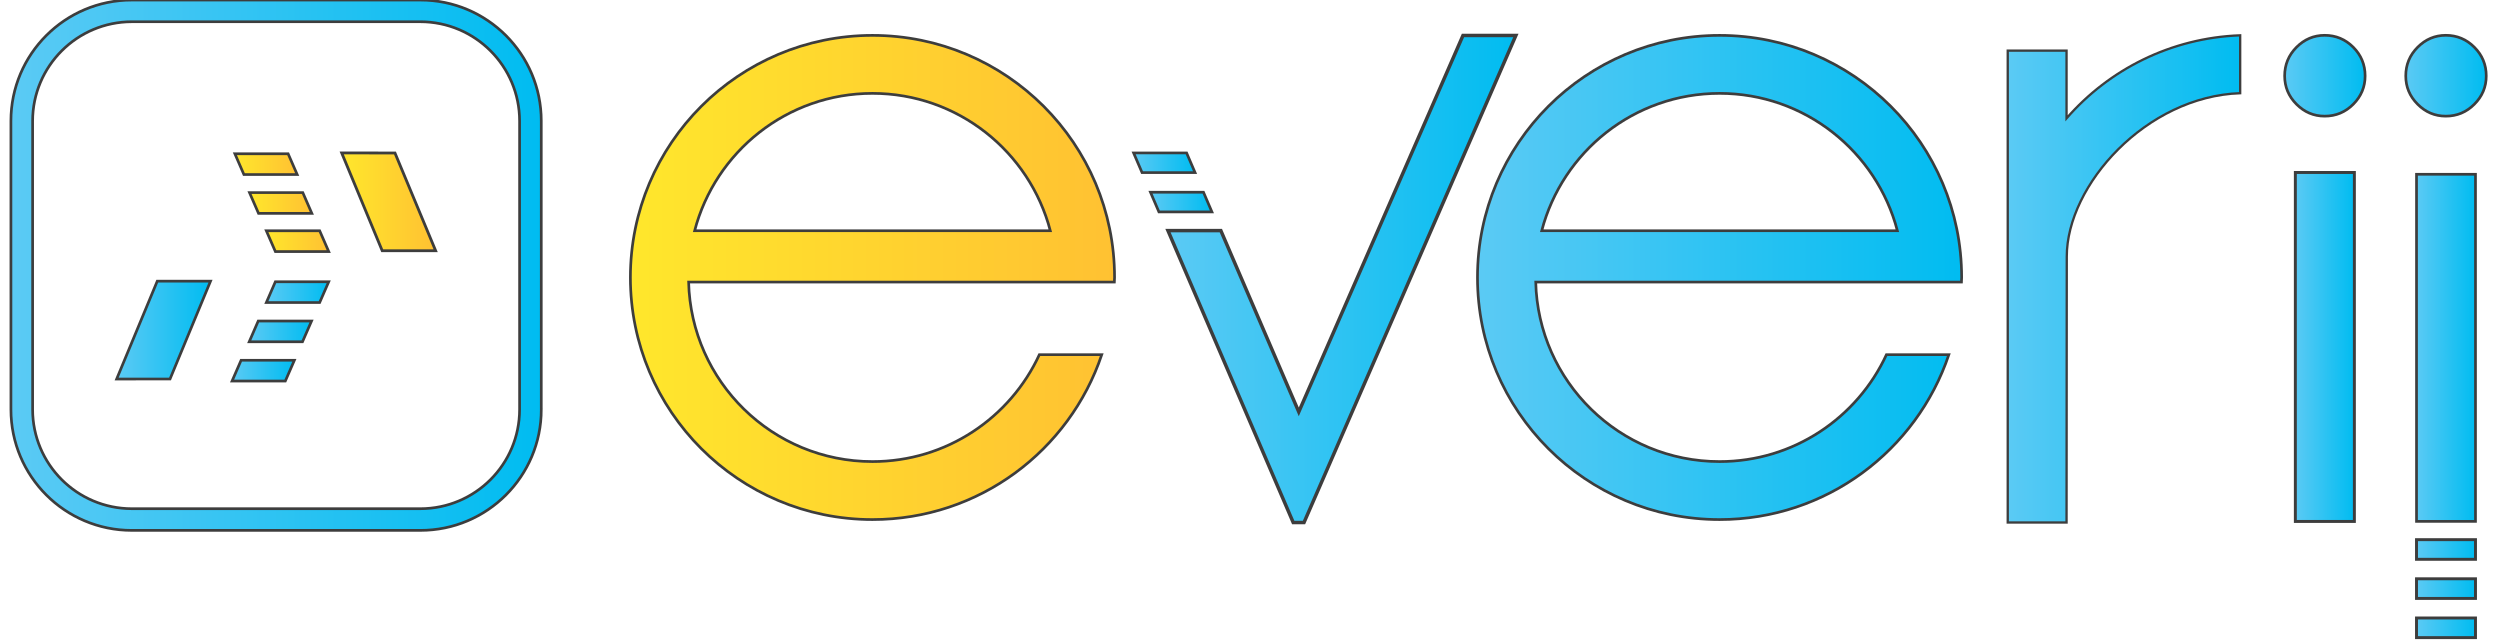 <?xml version="1.0" encoding="UTF-8" standalone="no"?>
<svg xmlns="http://www.w3.org/2000/svg" xmlns:xlink="http://www.w3.org/1999/xlink" xmlns:serif="http://www.serif.com/" width="100%" height="100%" viewBox="0 0 229 59" version="1.1" xml:space="preserve" style="fill-rule:evenodd;clip-rule:evenodd;">
    <g transform="matrix(44.355,0,0,-44.355,57.741,25.413)">
        <path d="M0,0C0,-0.276 0.224,-0.5 0.5,-0.5C0.72,-0.5 0.907,-0.357 0.974,-0.159L0.845,-0.159C0.784,-0.29 0.653,-0.38 0.5,-0.38C0.293,-0.38 0.125,-0.215 0.12,-0.01L1,-0.01C1,-0.006 1,-0.003 1,0C1,0.276 0.776,0.5 0.5,0.5C0.224,0.5 0,0.276 0,0ZM0.5,0.38C0.677,0.38 0.825,0.26 0.867,0.096L0.133,0.096C0.175,0.26 0.323,0.38 0.5,0.38Z" style="fill:url(#_Linear1);fill-rule:nonzero;"></path>
    </g>
    <g transform="matrix(0.993,0,0,0.993,79.919,42.279)">
        <path d="M0,-33.964C7.884,-33.964 14.497,-28.581 16.404,-21.292L-16.406,-21.292C-14.496,-28.581 -7.885,-33.964 0,-33.964ZM15.394,-9.86C12.704,-4.043 6.832,0 0,0C-9.234,0 -16.73,-7.373 -16.96,-16.557L22.309,-16.557C22.313,-16.699 22.33,-16.838 22.33,-16.983C22.33,-29.317 12.333,-39.314 0,-39.314C-12.332,-39.314 -22.331,-29.317 -22.331,-16.983C-22.331,-4.649 -12.332,5.35 0,5.35C9.839,5.35 18.176,-1.022 21.15,-9.86L15.394,-9.86Z" style="fill:none;fill-rule:nonzero;stroke:rgb(61,61,61);stroke-width:0.25px;"></path>
    </g>
    <g transform="matrix(2.278,5.233,5.233,-2.278,23.23,12.419)">
        <path d="M0.148,-0.392L0.511,-0.392L0.852,0.392L0.489,0.392L0.148,-0.392Z" style="fill:url(#_Linear2);fill-rule:nonzero;"></path>
    </g>
    <g transform="matrix(-0.993,0,0,0.993,21.515,14.084)">
        <path d="M-5.747,1.916L-0.833,1.916L0,0L-4.911,0L-5.747,1.916Z" style="fill:none;fill-rule:nonzero;stroke:rgb(61,61,61);stroke-width:0.25px;"></path>
    </g>
    <g transform="matrix(2.279,5.236,5.236,-2.279,24.57,15.974)">
        <path d="M0.148,-0.392L0.511,-0.392L0.852,0.392L0.489,0.392L0.148,-0.392Z" style="fill:url(#_Linear3);fill-rule:nonzero;"></path>
    </g>
    <g transform="matrix(-0.993,0,0,0.993,22.854,17.642)">
        <path d="M-5.75,1.914L-0.833,1.914L0,0L-4.915,0L-5.75,1.914Z" style="fill:none;fill-rule:nonzero;stroke:rgb(61,61,61);stroke-width:0.25px;"></path>
    </g>
    <g transform="matrix(2.276,5.242,5.242,-2.276,26.116,19.47)">
        <path d="M0.148,-0.392L0.511,-0.392L0.852,0.392L0.489,0.392L0.148,-0.392Z" style="fill:url(#_Linear4);fill-rule:nonzero;"></path>
    </g>
    <g transform="matrix(-0.993,0,0,0.993,24.397,21.139)">
        <path d="M-5.754,1.916L-0.833,1.916L0,0L-4.919,0L-5.754,1.916Z" style="fill:none;fill-rule:nonzero;stroke:rgb(61,61,61);stroke-width:0.25px;"></path>
    </g>
    <g transform="matrix(3.29,7.943,7.943,-3.29,33.958,14.516)">
        <path d="M-0.173,-0.263L0.955,-0.263L1.173,0.263L0.045,0.261L-0.173,-0.263Z" style="fill:url(#_Linear5);fill-rule:nonzero;stroke:rgb(61,61,61);stroke-width:0.03px;"></path>
    </g>
    <g transform="matrix(5.406,0,0,-5.406,210.254,31.779)">
        <rect x="0" y="-2.957" width="1" height="5.913" style="fill:url(#_Linear6);stroke:rgb(61,61,61);stroke-width:0.05px;"></rect>
    </g>
    <g transform="matrix(7.371,0,0,-7.371,209.273,6.936)">
        <path d="M0.147,0.354C0.049,0.256 0,0.137 0,-0.002C0,-0.139 0.049,-0.256 0.147,-0.354C0.245,-0.453 0.362,-0.502 0.498,-0.502C0.636,-0.502 0.755,-0.453 0.853,-0.354C0.951,-0.256 1,-0.139 1,-0.002C1,0.137 0.951,0.256 0.853,0.354C0.755,0.453 0.636,0.502 0.498,0.502C0.362,0.502 0.245,0.453 0.147,0.354Z" style="fill:url(#_Linear7);fill-rule:nonzero;"></path>
    </g>
    <g transform="matrix(0.993,0,0,0.993,215.56,9.547)">
        <path d="M0,-5.257C-0.729,-5.989 -1.607,-6.357 -2.637,-6.357C-3.643,-6.357 -4.508,-5.989 -5.238,-5.257C-5.965,-4.528 -6.33,-3.644 -6.33,-2.612C-6.33,-1.599 -5.965,-0.728 -5.238,0.001C-4.508,0.733 -3.643,1.1 -2.637,1.1C-1.607,1.1 -0.729,0.733 0,0.001C0.727,-0.728 1.092,-1.599 1.092,-2.612C1.092,-3.644 0.727,-4.528 0,-5.257Z" style="fill:none;fill-rule:nonzero;stroke:rgb(61,61,61);stroke-width:0.25px;"></path>
    </g>
    <g transform="matrix(44.356,0,0,-44.356,135.334,25.413)">
        <path d="M0,0C0,-0.276 0.224,-0.5 0.5,-0.5C0.72,-0.5 0.907,-0.357 0.974,-0.159L0.845,-0.159C0.784,-0.29 0.653,-0.38 0.5,-0.38C0.293,-0.38 0.125,-0.215 0.12,-0.01L1,-0.01C1,-0.006 1,-0.003 1,0C1,0.276 0.776,0.5 0.5,0.5C0.224,0.5 0,0.276 0,0ZM0.5,0.38C0.677,0.38 0.825,0.26 0.867,0.096L0.133,0.096C0.175,0.26 0.323,0.38 0.5,0.38Z" style="fill:url(#_Linear8);fill-rule:nonzero;"></path>
    </g>
    <g transform="matrix(0.993,0,0,0.993,157.513,42.279)">
        <path d="M0,-33.964C7.883,-33.964 14.496,-28.581 16.402,-21.292L-16.406,-21.292C-14.5,-28.581 -7.887,-33.964 0,-33.964ZM15.393,-9.86C12.703,-4.043 6.83,0 0,0C-9.236,0 -16.73,-7.373 -16.959,-16.557L22.309,-16.557C22.311,-16.699 22.33,-16.838 22.33,-16.983C22.33,-29.317 12.332,-39.314 0,-39.314C-12.332,-39.314 -22.332,-29.317 -22.332,-16.983C-22.332,-4.649 -12.332,5.35 0,5.35C9.842,5.35 18.174,-1.022 21.15,-9.86L15.393,-9.86Z" style="fill:none;fill-rule:nonzero;stroke:rgb(61,61,61);stroke-width:0.25px;"></path>
    </g>
    <g transform="matrix(21.291,0,0,-21.291,183.909,25.548)">
        <path d="M0.253,0.691L0.253,0.982L0,0.982L0,-1.048L0.253,-1.048L0.254,0.096C0.254,0.404 0.596,0.785 1,0.799L1,1.048C0.702,1.037 0.436,0.901 0.253,0.691Z" style="fill:url(#_Linear9);fill-rule:nonzero;stroke:rgb(61,61,61);stroke-width:0.01px;"></path>
    </g>
    <g transform="matrix(2.223,5.171,5.171,-2.223,105.542,12.324)">
        <path d="M0.156,-0.396L0.504,-0.396L0.844,0.396L0.496,0.396L0.156,-0.396Z" style="fill:url(#_Linear10);fill-rule:nonzero;"></path>
    </g>
    <g transform="matrix(0.993,0,0,0.993,104.612,14.009)">
        <path d="M0,1.813L4.889,1.813L4.109,0L-0.778,0L0,1.813Z" style="fill:none;fill-rule:nonzero;stroke:rgb(61,61,61);stroke-width:0.25px;"></path>
    </g>
    <g transform="matrix(31.868,0,0,-31.868,106.986,25.555)">
        <path d="M0.848,0.7L0.376,-0.382L0.152,0.139L0,0.139L0.36,-0.7L0.391,-0.7L1,0.7L0.848,0.7Z" style="fill:url(#_Linear11);fill-rule:nonzero;stroke:rgb(61,61,61);stroke-width:0.01px;"></path>
    </g>
    <g transform="matrix(2.22,5.171,5.171,-2.22,107.087,15.924)">
        <path d="M0.156,-0.396L0.504,-0.396L0.844,0.396L0.496,0.396L0.156,-0.396Z" style="fill:url(#_Linear12);fill-rule:nonzero;"></path>
    </g>
    <g transform="matrix(0.993,0,0,0.993,106.156,17.609)">
        <path d="M0,1.813L4.889,1.813L4.111,0L-0.777,0L0,1.813Z" style="fill:none;fill-rule:nonzero;stroke:rgb(61,61,61);stroke-width:0.25px;"></path>
    </g>
    <g transform="matrix(7.373,0,0,-7.373,220.366,6.936)">
        <path d="M0.148,0.354C0.049,0.256 0,0.137 0,-0.002C0,-0.139 0.049,-0.256 0.148,-0.354C0.245,-0.453 0.362,-0.502 0.498,-0.502C0.636,-0.502 0.755,-0.453 0.852,-0.354C0.951,-0.256 1,-0.139 1,-0.002C1,0.137 0.951,0.256 0.852,0.354C0.755,0.453 0.636,0.502 0.498,0.502C0.362,0.502 0.245,0.453 0.148,0.354Z" style="fill:url(#_Linear13);fill-rule:nonzero;"></path>
    </g>
    <g transform="matrix(0.993,0,0,0.993,226.651,9.547)">
        <path d="M0,-5.257C-0.727,-5.989 -1.604,-6.357 -2.633,-6.357C-3.639,-6.357 -4.506,-5.989 -5.232,-5.257C-5.963,-4.528 -6.328,-3.644 -6.328,-2.612C-6.328,-1.599 -5.963,-0.728 -5.232,0.001C-4.506,0.733 -3.639,1.1 -2.633,1.1C-1.604,1.1 -0.727,0.733 0,0.001C0.73,-0.728 1.096,-1.599 1.096,-2.612C1.096,-3.644 0.73,-4.528 0,-5.257Z" style="fill:none;fill-rule:nonzero;stroke:rgb(61,61,61);stroke-width:0.25px;"></path>
    </g>
    <g transform="matrix(5.402,0,0,-5.402,221.352,31.864)">
        <path d="M0,2.943L0,-2.943L1,-2.943L1,2.943L0,2.943Z" style="fill:url(#_Linear14);fill-rule:nonzero;"></path>
    </g>
    <g transform="matrix(0.993,0,0,0.993,226.754,15.964)">
        <path d="M0,32.018L0,0L-5.439,0L-5.439,32.018L0,32.018Z" style="fill:none;fill-rule:nonzero;stroke:rgb(61,61,61);stroke-width:0.25px;"></path>
    </g>
    <g transform="matrix(5.402,0,0,-5.402,221.352,57.504)">
        <rect x="0" y="-0.167" width="1" height="0.333" style="fill:url(#_Linear15);stroke:rgb(61,61,61);stroke-width:0.05px;"></rect>
    </g>
    <g transform="matrix(5.402,0,0,-5.402,221.352,53.919)">
        <rect x="0" y="-0.166" width="1" height="0.333" style="fill:url(#_Linear16);stroke:rgb(61,61,61);stroke-width:0.05px;"></rect>
    </g>
    <g transform="matrix(5.402,0,0,-5.402,221.352,50.33)">
        <rect x="0" y="-0.167" width="1" height="0.333" style="fill:url(#_Linear17);stroke:rgb(61,61,61);stroke-width:0.05px;"></rect>
    </g>
    <g transform="matrix(48.589,0,0,-48.589,1,24.293)">
        <path d="M0.228,0.5C0.102,0.5 0,0.398 0,0.272L0,-0.272C0,-0.398 0.102,-0.5 0.228,-0.5L0.772,-0.5C0.898,-0.5 1,-0.398 1,-0.272L1,-0.272L1,0.272C1,0.398 0.898,0.5 0.772,0.5L0.228,0.5ZM0.041,-0.272L0.041,0.272C0.041,0.375 0.125,0.459 0.228,0.459L0.772,0.459C0.875,0.459 0.959,0.375 0.959,0.272L0.959,-0.272C0.959,-0.375 0.875,-0.459 0.772,-0.459L0.228,-0.459C0.125,-0.459 0.041,-0.375 0.041,-0.272Z" style="fill:url(#_Linear18);fill-rule:nonzero;"></path>
    </g>
    <g transform="matrix(0.993,0,0,0.993,2.988,37.512)">
        <path d="M0,-26.622L0,0.003C0.008,5.055 4.096,9.14 9.148,9.149L35.775,9.149C40.825,9.14 44.913,5.055 44.921,0.003L44.921,-26.622C44.913,-31.674 40.825,-35.762 35.775,-35.772L9.148,-35.772C4.096,-35.762 0.008,-31.674 0,-26.622ZM9.148,11.149C2.99,11.148 -2,6.161 -2,0.003L-2.002,-26.622C-2,-32.779 2.99,-37.771 9.148,-37.771L35.775,-37.771C41.93,-37.771 46.92,-32.779 46.92,-26.622L46.92,0.003L46.922,0.003C46.92,6.161 41.93,11.148 35.775,11.149L9.148,11.149Z" style="fill:none;fill-rule:nonzero;stroke:rgb(61,61,61);stroke-width:0.25px;"></path>
    </g>
    <g transform="matrix(-2.281,5.233,5.233,2.281,25.251,31.335)">
        <path d="M0.489,-0.392L0.853,-0.392L0.511,0.392L0.147,0.392L0.489,-0.392Z" style="fill:url(#_Linear19);fill-rule:nonzero;"></path>
    </g>
    <g transform="matrix(-0.993,0,0,0.993,21.257,34.903)">
        <path d="M-5.748,-1.916L-0.834,-1.916L0,0L-4.912,0L-5.748,-1.916Z" style="fill:none;fill-rule:nonzero;stroke:rgb(61,61,61);stroke-width:0.25px;"></path>
    </g>
    <g transform="matrix(-2.279,5.236,5.236,2.279,26.823,27.738)">
        <path d="M0.489,-0.392L0.852,-0.392L0.511,0.392L0.148,0.392L0.489,-0.392Z" style="fill:url(#_Linear20);fill-rule:nonzero;"></path>
    </g>
    <g transform="matrix(-0.993,0,0,0.993,22.828,31.306)">
        <path d="M-5.75,-1.914L-0.832,-1.914L0,0L-4.914,0L-5.75,-1.914Z" style="fill:none;fill-rule:nonzero;stroke:rgb(61,61,61);stroke-width:0.25px;"></path>
    </g>
    <g transform="matrix(-2.274,5.243,5.243,2.274,28.392,24.138)">
        <path d="M0.489,-0.392L0.852,-0.392L0.512,0.392L0.148,0.393L0.489,-0.392Z" style="fill:url(#_Linear21);fill-rule:nonzero;"></path>
    </g>
    <g transform="matrix(-0.993,0,0,0.993,24.397,27.711)">
        <path d="M-5.754,-1.916L-0.832,-1.916L0,0L-4.918,0L-5.754,-1.916Z" style="fill:none;fill-rule:nonzero;stroke:rgb(61,61,61);stroke-width:0.25px;"></path>
    </g>
    <g transform="matrix(-3.298,7.94,7.94,3.298,16.636,26.267)">
        <path d="M0.045,-0.262L1.173,-0.262L0.955,0.263L-0.173,0.262L0.045,-0.262Z" style="fill:url(#_Linear22);fill-rule:nonzero;"></path>
    </g>
    <g transform="matrix(-0.38,0.918,0.918,0.38,17.48,35.923)">
        <path d="M-10.152,-2.237L-0.388,-2.237L1.495,-6.783L-8.272,-6.774L-10.152,-2.237Z" style="fill:none;fill-rule:nonzero;stroke:rgb(61,61,61);stroke-width:0.25px;"></path>
    </g>
    <defs>
        <linearGradient id="_Linear1" x1="0" y1="0" x2="1" y2="0" gradientUnits="userSpaceOnUse" gradientTransform="matrix(1,0,0,-1,0,-1.43436e-05)"><stop offset="0" style="stop-color:rgb(255,231,44);stop-opacity:1"></stop><stop offset="1" style="stop-color:rgb(255,193,50);stop-opacity:1"></stop></linearGradient>
        <linearGradient id="_Linear2" x1="0" y1="0" x2="1" y2="0" gradientUnits="userSpaceOnUse" gradientTransform="matrix(0.399,0.917,0.917,-0.399,0.3,-0.458)"><stop offset="0" style="stop-color:rgb(255,231,44);stop-opacity:1"></stop><stop offset="1" style="stop-color:rgb(255,193,50);stop-opacity:1"></stop></linearGradient>
        <linearGradient id="_Linear3" x1="0" y1="0" x2="1" y2="0" gradientUnits="userSpaceOnUse" gradientTransform="matrix(0.399,0.917,0.917,-0.399,0.3,-0.458)"><stop offset="0" style="stop-color:rgb(255,231,44);stop-opacity:1"></stop><stop offset="1" style="stop-color:rgb(255,193,50);stop-opacity:1"></stop></linearGradient>
        <linearGradient id="_Linear4" x1="0" y1="0" x2="1" y2="0" gradientUnits="userSpaceOnUse" gradientTransform="matrix(0.398,0.917,0.917,-0.398,0.301,-0.459)"><stop offset="0" style="stop-color:rgb(255,231,44);stop-opacity:1"></stop><stop offset="1" style="stop-color:rgb(255,193,50);stop-opacity:1"></stop></linearGradient>
        <linearGradient id="_Linear5" x1="0" y1="0" x2="1" y2="0" gradientUnits="userSpaceOnUse" gradientTransform="matrix(0.383,0.924,0.924,-0.383,0.309,-0.462)"><stop offset="0" style="stop-color:rgb(255,231,44);stop-opacity:1"></stop><stop offset="1" style="stop-color:rgb(255,193,50);stop-opacity:1"></stop></linearGradient>
        <linearGradient id="_Linear6" x1="0" y1="0" x2="1" y2="0" gradientUnits="userSpaceOnUse" gradientTransform="matrix(1,0,0,-1,0,-7.10543e-15)"><stop offset="0" style="stop-color:rgb(91,202,244);stop-opacity:1"></stop><stop offset="1" style="stop-color:rgb(0,188,241);stop-opacity:1"></stop></linearGradient>
        <linearGradient id="_Linear7" x1="0" y1="0" x2="1" y2="0" gradientUnits="userSpaceOnUse" gradientTransform="matrix(1,0,0,-1,0,-8.21086e-05)"><stop offset="0" style="stop-color:rgb(91,202,244);stop-opacity:1"></stop><stop offset="1" style="stop-color:rgb(0,188,241);stop-opacity:1"></stop></linearGradient>
        <linearGradient id="_Linear8" x1="0" y1="0" x2="1" y2="0" gradientUnits="userSpaceOnUse" gradientTransform="matrix(1,0,0,-1,0,-1.43433e-05)"><stop offset="0" style="stop-color:rgb(91,202,244);stop-opacity:1"></stop><stop offset="1" style="stop-color:rgb(0,188,241);stop-opacity:1"></stop></linearGradient>
        <linearGradient id="_Linear9" x1="0" y1="0" x2="1" y2="0" gradientUnits="userSpaceOnUse" gradientTransform="matrix(1,0,0,-1,0,-5.8309e-06)"><stop offset="0" style="stop-color:rgb(91,202,244);stop-opacity:1"></stop><stop offset="1" style="stop-color:rgb(0,188,241);stop-opacity:1"></stop></linearGradient>
        <linearGradient id="_Linear10" x1="0" y1="0" x2="1" y2="0" gradientUnits="userSpaceOnUse" gradientTransform="matrix(0.395,0.919,0.919,-0.395,0.303,-0.459)"><stop offset="0" style="stop-color:rgb(91,202,244);stop-opacity:1"></stop><stop offset="1" style="stop-color:rgb(0,188,241);stop-opacity:1"></stop></linearGradient>
        <linearGradient id="_Linear11" x1="0" y1="0" x2="1" y2="0" gradientUnits="userSpaceOnUse" gradientTransform="matrix(1,0,0,-1,0,6.33261e-06)"><stop offset="0" style="stop-color:rgb(91,202,244);stop-opacity:1"></stop><stop offset="1" style="stop-color:rgb(0,188,241);stop-opacity:1"></stop></linearGradient>
        <linearGradient id="_Linear12" x1="0" y1="0" x2="1" y2="0" gradientUnits="userSpaceOnUse" gradientTransform="matrix(0.395,0.919,0.919,-0.395,0.303,-0.459)"><stop offset="0" style="stop-color:rgb(91,202,244);stop-opacity:1"></stop><stop offset="1" style="stop-color:rgb(0,188,241);stop-opacity:1"></stop></linearGradient>
        <linearGradient id="_Linear13" x1="0" y1="0" x2="1" y2="0" gradientUnits="userSpaceOnUse" gradientTransform="matrix(1,0,0,-1,0,-8.2087e-05)"><stop offset="0" style="stop-color:rgb(91,202,244);stop-opacity:1"></stop><stop offset="1" style="stop-color:rgb(0,188,241);stop-opacity:1"></stop></linearGradient>
        <linearGradient id="_Linear14" x1="0" y1="0" x2="1" y2="0" gradientUnits="userSpaceOnUse" gradientTransform="matrix(1,0,0,-1,0,2.29803e-05)"><stop offset="0" style="stop-color:rgb(91,202,244);stop-opacity:1"></stop><stop offset="1" style="stop-color:rgb(0,188,241);stop-opacity:1"></stop></linearGradient>
        <linearGradient id="_Linear15" x1="0" y1="0" x2="1" y2="0" gradientUnits="userSpaceOnUse" gradientTransform="matrix(1,0,0,-1,0,5.74322e-05)"><stop offset="0" style="stop-color:rgb(91,202,244);stop-opacity:1"></stop><stop offset="1" style="stop-color:rgb(0,188,241);stop-opacity:1"></stop></linearGradient>
        <linearGradient id="_Linear16" x1="0" y1="0" x2="1" y2="0" gradientUnits="userSpaceOnUse" gradientTransform="matrix(1,0,0,-1,0,1.14717e-05)"><stop offset="0" style="stop-color:rgb(91,202,244);stop-opacity:1"></stop><stop offset="1" style="stop-color:rgb(0,188,241);stop-opacity:1"></stop></linearGradient>
        <linearGradient id="_Linear17" x1="0" y1="0" x2="1" y2="0" gradientUnits="userSpaceOnUse" gradientTransform="matrix(1,0,0,-1,0,-0)"><stop offset="0" style="stop-color:rgb(91,202,244);stop-opacity:1"></stop><stop offset="1" style="stop-color:rgb(0,188,241);stop-opacity:1"></stop></linearGradient>
        <linearGradient id="_Linear18" x1="0" y1="0" x2="1" y2="0" gradientUnits="userSpaceOnUse" gradientTransform="matrix(1,0,0,-1,0,3.99392e-06)"><stop offset="0" style="stop-color:rgb(91,202,244);stop-opacity:1"></stop><stop offset="1" style="stop-color:rgb(0,188,241);stop-opacity:1"></stop></linearGradient>
        <linearGradient id="_Linear19" x1="0" y1="0" x2="1" y2="0" gradientUnits="userSpaceOnUse" gradientTransform="matrix(-0.4,0.917,0.917,0.4,0.7,-0.458)"><stop offset="0" style="stop-color:rgb(91,202,244);stop-opacity:1"></stop><stop offset="1" style="stop-color:rgb(0,188,241);stop-opacity:1"></stop></linearGradient>
        <linearGradient id="_Linear20" x1="0" y1="0" x2="1" y2="0" gradientUnits="userSpaceOnUse" gradientTransform="matrix(-0.399,0.917,0.917,0.399,0.699,-0.458)"><stop offset="0" style="stop-color:rgb(91,202,244);stop-opacity:1"></stop><stop offset="1" style="stop-color:rgb(0,188,241);stop-opacity:1"></stop></linearGradient>
        <linearGradient id="_Linear21" x1="0" y1="0" x2="1" y2="0" gradientUnits="userSpaceOnUse" gradientTransform="matrix(-0.398,0.917,0.917,0.398,0.699,-0.459)"><stop offset="0" style="stop-color:rgb(91,202,244);stop-opacity:1"></stop><stop offset="1" style="stop-color:rgb(0,188,241);stop-opacity:1"></stop></linearGradient>
        <linearGradient id="_Linear22" x1="0" y1="0" x2="1" y2="0" gradientUnits="userSpaceOnUse" gradientTransform="matrix(-0.384,0.924,0.924,0.384,0.692,-0.462)"><stop offset="0" style="stop-color:rgb(91,202,244);stop-opacity:1"></stop><stop offset="1" style="stop-color:rgb(0,188,241);stop-opacity:1"></stop></linearGradient>
    </defs>
</svg>
